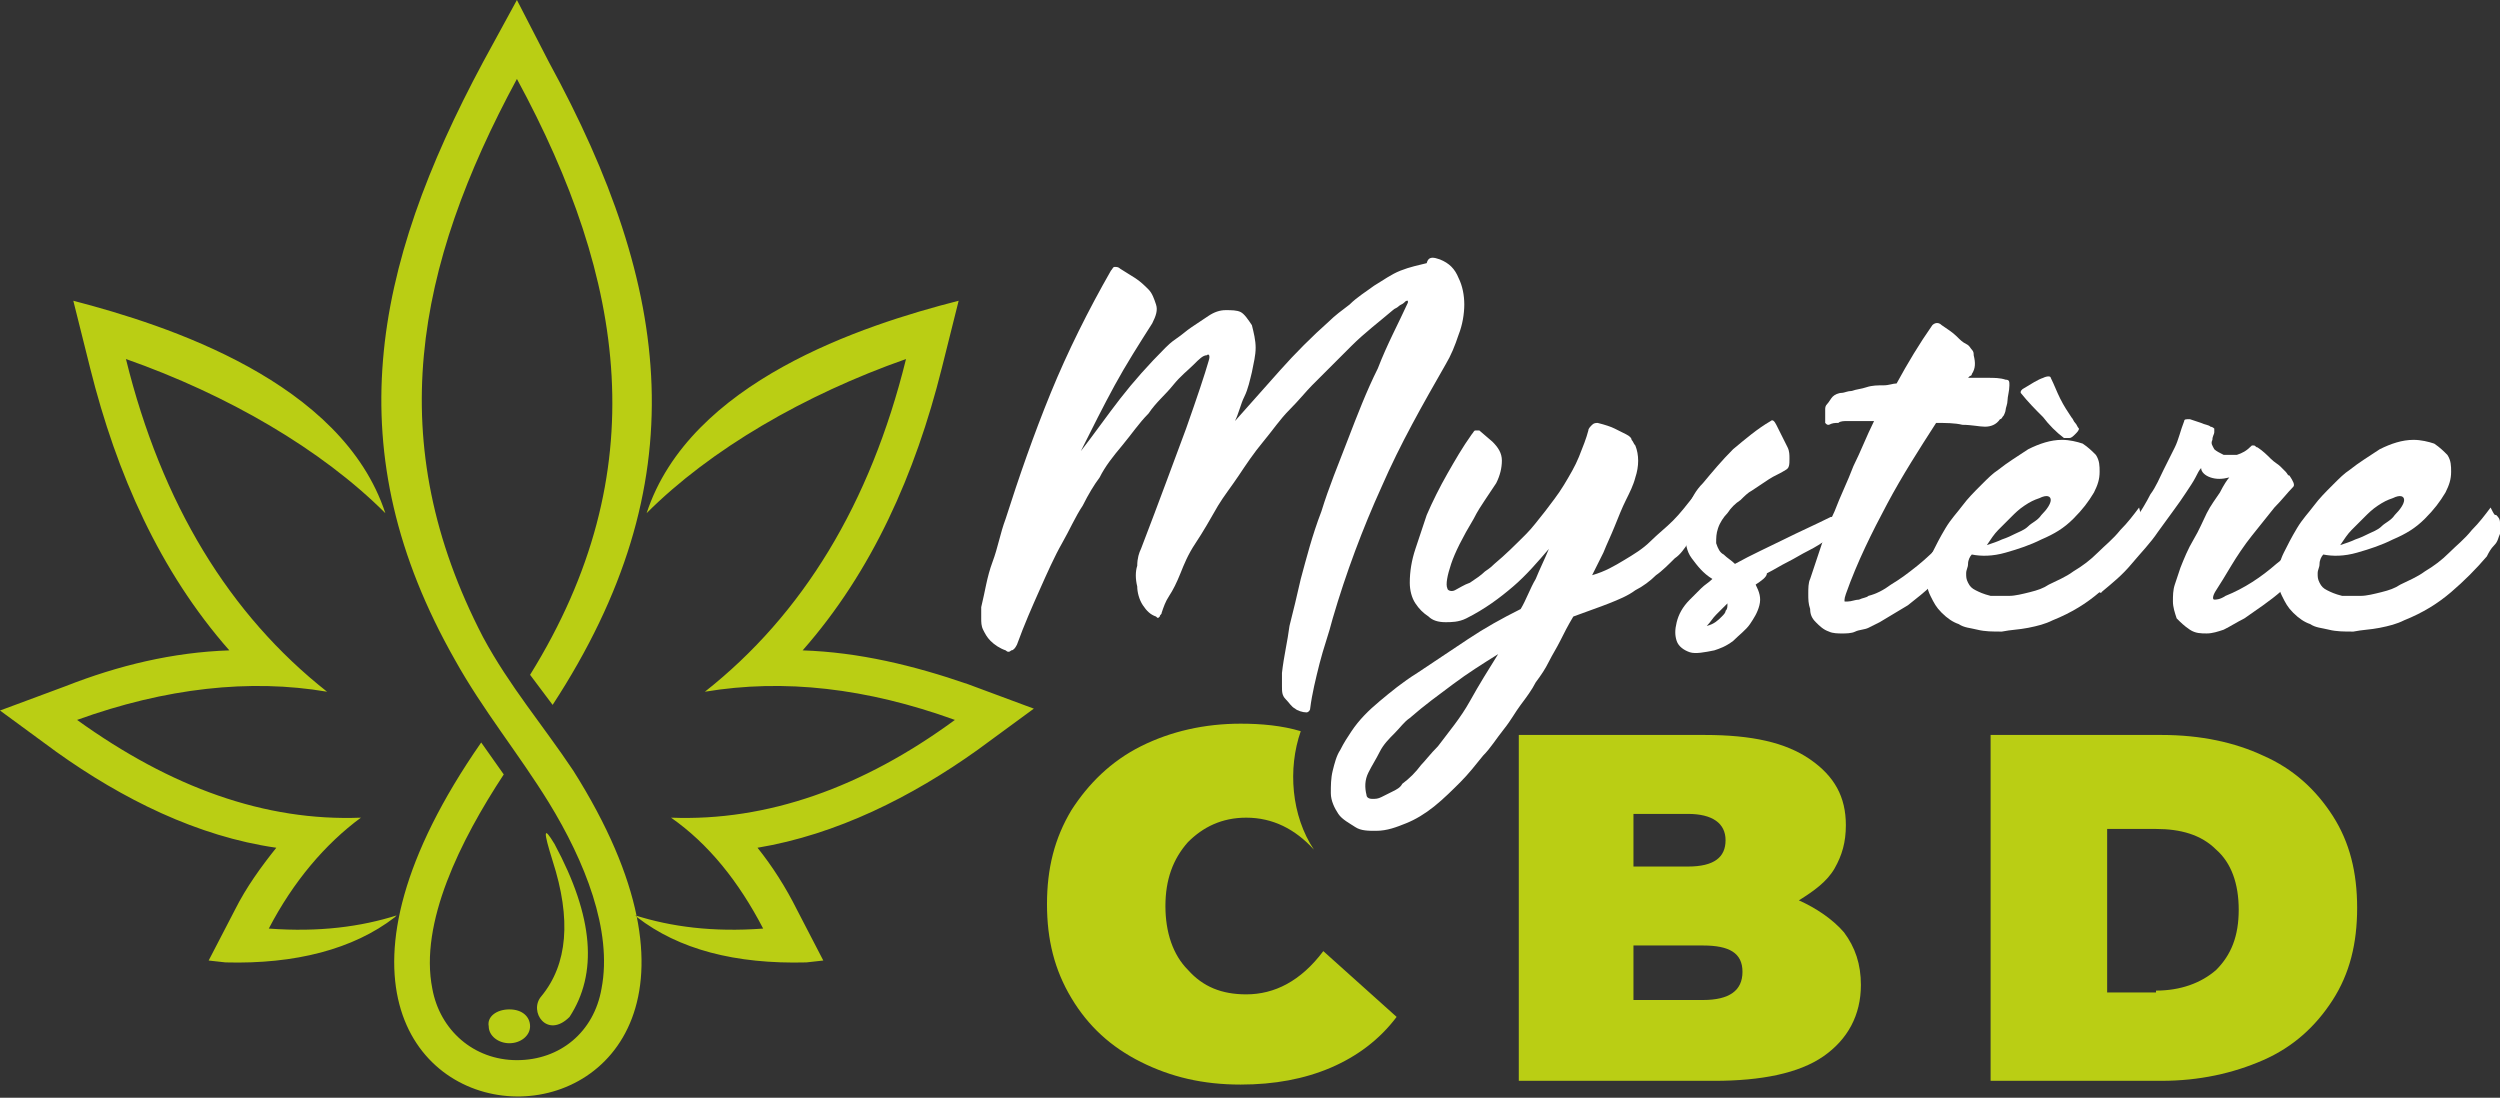 <?xml version="1.0" encoding="utf-8"?>
<!-- Generator: Adobe Illustrator 24.1.0, SVG Export Plug-In . SVG Version: 6.00 Build 0)  -->
<svg version="1.1" id="Layer_1" xmlns="http://www.w3.org/2000/svg" xmlns:xlink="http://www.w3.org/1999/xlink" x="0px" y="0px"
	 width="133px" height="58.4px" viewBox="0 0 133 58.4" style="enable-background:new 0 0 133 58.4;" xml:space="preserve">
<rect x="0" y="0" width="133" height="58.4" fill="#333333" stroke="none"/>
<style type="text/css">
	.st0{fill-rule:evenodd;clip-rule:evenodd;fill:#BACE14;}
	.st1{fill:#FFFFFF;}
	.st2{fill:#BACE14;}
</style>
<g>
	<path class="st0" d="M12.2,34.6c-3.7-4.2-6-9.4-7.4-15L3.9,16c5,1.3,14.3,4.3,16.6,11.3c-3.4-3.4-8.4-6.3-13.8-8.2
		c1.9,7.7,5.5,13.6,10.7,17.7c-4.1-0.7-8.6-0.2-13.3,1.5c5,3.6,10,5.4,15.1,5.2c-1.9,1.4-3.6,3.4-4.9,5.9c2.7,0.2,4.9-0.1,6.8-0.7
		L21,48.8c-2.2,1.7-5.3,2.5-9,2.4l0,0l-0.9-0.1l1.4-2.7c0.6-1.2,1.4-2.3,2.2-3.3C10.5,44.5,6.5,42.5,3,40l-3-2.2l3.5-1.3
		C6.3,35.4,9.2,34.7,12.2,34.6L12.2,34.6z M27.1,53.7c0.7,0,1.1,0.4,1.1,0.9c0,0.5-0.5,0.9-1.1,0.9c-0.6,0-1.1-0.4-1.1-0.9
		C25.9,54.1,26.4,53.7,27.1,53.7L27.1,53.7z M29.4,45.8c-0.5-1.6-0.5-1.9,0.1-0.9c2.1,3.9,2.3,6.9,0.8,9.2c-1.2,1.2-2.2-0.3-1.5-1.1
		C30.2,51.3,30.4,48.9,29.4,45.8L29.4,45.8z M42.7,34.6c3.7-4.2,6-9.4,7.4-15L51,16c-5.1,1.3-14.3,4.3-16.6,11.3
		c3.4-3.4,8.4-6.3,13.8-8.2c-1.9,7.7-5.5,13.6-10.7,17.7c4.2-0.7,8.6-0.2,13.3,1.5c-4.9,3.6-10,5.4-15.1,5.2c2,1.4,3.6,3.4,4.9,5.9
		c-2.7,0.2-4.9-0.1-6.8-0.7l0.1,0.1c2.2,1.7,5.2,2.5,9,2.4l0,0l0.9-0.1l-1.4-2.7c-0.6-1.2-1.3-2.3-2.1-3.3c4.2-0.7,8.2-2.7,11.7-5.2
		l3-2.2l-3.5-1.3C48.6,35.4,45.7,34.7,42.7,34.6L42.7,34.6z M26.8,41.2c-2.3,3.5-4.5,7.9-3.8,11.4c0.4,2.2,2.2,3.8,4.5,3.8
		c2.3,0,4.1-1.5,4.5-3.8c0.6-3.1-0.9-6.8-2.8-9.9c-1.6-2.6-3.5-4.9-5-7.6C17.9,24,19.8,14.3,25.7,3.3L27.5,0l1.7,3.3
		c6.6,12.1,7.9,22.4,0.2,34.2l-1.2-1.6c6.7-10.8,5.1-21-0.7-31.7c-5.4,10-7.2,19.3-1.8,29.7c1.4,2.6,3.2,4.7,4.8,7.1
		c14.9,23.6-22,23.1-4.9-1.5L26.8,41.2z"/>
</g>
<g>
	<path class="st1" d="M76.6,13.8c0.5,0.2,0.8,0.5,1,1c0.2,0.4,0.3,0.9,0.3,1.4c0,0.5-0.1,1.1-0.3,1.6c-0.2,0.6-0.4,1.1-0.7,1.6
		c-1.2,2.1-2.4,4.2-3.4,6.5c-1,2.2-1.9,4.6-2.6,7c-0.2,0.8-0.5,1.6-0.7,2.4s-0.4,1.6-0.5,2.4c0,0.1-0.1,0.2-0.2,0.2
		c-0.2,0-0.5-0.1-0.6-0.2c-0.2-0.1-0.3-0.3-0.5-0.5s-0.2-0.4-0.2-0.7c0-0.2,0-0.5,0-0.7c0.1-0.9,0.3-1.7,0.4-2.5
		c0.2-0.8,0.4-1.6,0.6-2.5c0.3-1.1,0.6-2.3,1.1-3.6c0.4-1.3,0.9-2.5,1.4-3.8c0.5-1.3,1-2.6,1.6-3.8c0.5-1.3,1.1-2.4,1.6-3.5
		c0-0.1,0-0.1,0-0.1c-0.1,0-0.1,0-0.2,0.1s-0.2,0.1-0.3,0.2c-0.1,0.1-0.2,0.1-0.3,0.2c-0.7,0.6-1.5,1.2-2.2,1.9
		c-0.7,0.7-1.4,1.4-2.1,2.1c-0.3,0.3-0.7,0.8-1.2,1.3c-0.5,0.5-0.9,1.1-1.4,1.7c-0.5,0.6-0.9,1.2-1.3,1.8c-0.4,0.6-0.8,1.1-1.1,1.6
		c-0.4,0.7-0.8,1.4-1.2,2s-0.6,1.1-0.8,1.6c-0.2,0.5-0.4,0.9-0.6,1.2c-0.2,0.3-0.3,0.6-0.4,0.9c0,0.1-0.1,0.1-0.1,0.2
		c-0.1,0.1-0.1,0.1-0.2,0c-0.3-0.1-0.5-0.3-0.7-0.6c-0.2-0.3-0.3-0.7-0.3-1c-0.1-0.4-0.1-0.8,0-1.1c0-0.4,0.1-0.7,0.2-0.9
		c1-2.6,1.8-4.8,2.4-6.4c0.6-1.7,1-2.9,1.2-3.6c0.1-0.3,0-0.4-0.1-0.3c-0.2,0-0.4,0.2-0.7,0.5c-0.3,0.3-0.7,0.6-1.1,1.1
		s-0.9,0.9-1.3,1.5c-0.5,0.5-0.9,1.1-1.4,1.7c-0.5,0.6-0.9,1.1-1.2,1.7c-0.3,0.4-0.6,0.9-0.9,1.5c-0.4,0.6-0.7,1.3-1.1,2
		c-0.4,0.7-0.8,1.6-1.2,2.5c-0.4,0.9-0.8,1.8-1.2,2.9c-0.1,0.2-0.2,0.3-0.3,0.3c-0.1,0.1-0.2,0.1-0.3,0c-0.3-0.1-0.6-0.3-0.8-0.5
		c-0.2-0.2-0.3-0.4-0.4-0.6c-0.1-0.2-0.1-0.4-0.1-0.6s0-0.4,0-0.6c0.2-0.8,0.3-1.6,0.6-2.4s0.4-1.5,0.7-2.3c0.7-2.2,1.5-4.5,2.4-6.7
		c0.9-2.2,2-4.4,3.2-6.5c0.1-0.1,0.1-0.2,0.2-0.2c0.1,0,0.2,0,0.3,0.1c0.3,0.2,0.5,0.3,0.8,0.5s0.5,0.4,0.7,0.6
		c0.2,0.2,0.3,0.5,0.4,0.8c0.1,0.3,0,0.6-0.2,1c-0.7,1.1-1.4,2.2-2,3.3s-1.2,2.3-1.8,3.5c0.7-0.9,1.4-1.9,2.1-2.8
		c0.7-0.9,1.5-1.8,2.4-2.7c0.1-0.1,0.3-0.3,0.6-0.5c0.3-0.2,0.5-0.4,0.8-0.6c0.3-0.2,0.6-0.4,0.9-0.6c0.3-0.2,0.6-0.3,0.9-0.3
		c0.3,0,0.6,0,0.8,0.1c0.2,0.1,0.4,0.4,0.6,0.7c0.1,0.4,0.2,0.8,0.2,1.2c0,0.4-0.1,0.8-0.2,1.3c-0.1,0.4-0.2,0.9-0.4,1.3
		c-0.2,0.4-0.3,0.9-0.5,1.3c0.8-0.9,1.6-1.8,2.4-2.7s1.7-1.8,2.6-2.6c0.3-0.3,0.7-0.6,1.1-0.9c0.4-0.4,0.9-0.7,1.3-1
		c0.5-0.3,0.9-0.6,1.4-0.8c0.5-0.2,1-0.3,1.4-0.4C76,13.6,76.3,13.7,76.6,13.8z"/>
	<path class="st1" d="M90.6,26.8c0,0.1,0,0.2,0,0.4c-0.1,0.2-0.2,0.5-0.3,0.8c-0.2,0.3-0.3,0.6-0.5,0.9s-0.4,0.6-0.7,0.8
		c-0.3,0.3-0.7,0.7-1,0.9c-0.3,0.3-0.7,0.6-1.1,0.8c-0.4,0.3-0.9,0.5-1.4,0.7c-0.5,0.2-1.1,0.4-1.9,0.7c-0.3,0.5-0.5,0.9-0.7,1.3
		c-0.2,0.4-0.4,0.7-0.6,1.1c-0.2,0.4-0.4,0.7-0.7,1.1c-0.2,0.4-0.5,0.8-0.8,1.2c-0.3,0.4-0.5,0.8-0.9,1.3s-0.7,1-1.1,1.4
		c-0.4,0.5-0.8,1-1.2,1.4s-0.9,0.9-1.4,1.3c-0.5,0.4-1,0.7-1.5,0.9c-0.5,0.2-1,0.4-1.6,0.4c-0.4,0-0.8,0-1.1-0.2s-0.7-0.4-0.9-0.7
		c-0.2-0.3-0.4-0.7-0.4-1.1c0-0.4,0-0.8,0.1-1.2s0.2-0.8,0.4-1.1c0.2-0.4,0.4-0.7,0.6-1c0.4-0.6,0.9-1.1,1.5-1.6
		c0.6-0.5,1.2-1,2-1.5c0.9-0.6,1.8-1.2,2.7-1.8s1.8-1.1,2.8-1.6c0.3-0.5,0.5-1.1,0.8-1.6c0.2-0.5,0.5-1.1,0.7-1.6
		c-0.6,0.7-1.2,1.4-1.9,2c-0.7,0.6-1.5,1.2-2.5,1.7c-0.4,0.2-0.8,0.2-1.1,0.2c-0.4,0-0.7-0.1-0.9-0.3c-0.3-0.2-0.5-0.4-0.7-0.7
		c-0.2-0.3-0.3-0.7-0.3-1.1c0-0.6,0.1-1.2,0.3-1.8s0.4-1.2,0.6-1.8c0.3-0.7,0.7-1.5,1.1-2.2s0.8-1.4,1.3-2.1
		c0.1-0.1,0.1-0.2,0.2-0.2c0.1,0,0.2,0,0.2,0l0.7,0.6c0.3,0.3,0.5,0.6,0.5,1c0,0.4-0.1,0.8-0.3,1.2c-0.2,0.3-0.4,0.6-0.6,0.9
		c-0.2,0.3-0.4,0.6-0.6,1c-0.6,1-1,1.8-1.2,2.4c-0.2,0.6-0.3,1.1-0.2,1.3c0,0.1,0.2,0.2,0.4,0.1s0.5-0.3,0.8-0.4
		c0.3-0.2,0.6-0.4,0.8-0.6c0.3-0.2,0.4-0.3,0.5-0.4c0.6-0.5,1.1-1,1.7-1.6c0.3-0.3,0.6-0.7,1-1.2c0.3-0.4,0.7-0.9,1-1.4
		c0.3-0.5,0.6-1,0.8-1.5c0.2-0.5,0.4-1,0.5-1.4c0-0.1,0.1-0.2,0.2-0.3c0.1-0.1,0.2-0.1,0.3-0.1c0.4,0.1,0.7,0.2,0.9,0.3
		c0.2,0.1,0.4,0.2,0.6,0.3s0.3,0.2,0.3,0.3c0.1,0.1,0.1,0.2,0.2,0.3c0.2,0.5,0.2,1.1,0,1.7c-0.1,0.4-0.3,0.8-0.5,1.2
		c-0.2,0.4-0.4,0.9-0.6,1.4c-0.2,0.5-0.4,0.9-0.6,1.4c-0.2,0.4-0.4,0.8-0.6,1.2c0.7-0.2,1.2-0.5,1.7-0.8c0.5-0.3,1-0.6,1.4-1
		c0.4-0.4,0.8-0.7,1.2-1.1c0.4-0.4,0.7-0.8,1.1-1.3c0.1-0.1,0.1-0.1,0.3-0.1C90.4,26.7,90.5,26.7,90.6,26.8L90.6,26.8z M76.5,39.7
		c0.6-0.8,1.2-1.5,1.7-2.4s1-1.7,1.5-2.5c-0.8,0.5-1.6,1-2.4,1.6s-1.5,1.1-2.3,1.8c-0.3,0.2-0.5,0.5-0.8,0.8c-0.3,0.3-0.6,0.6-0.8,1
		c-0.2,0.4-0.4,0.7-0.6,1.1s-0.2,0.8-0.1,1.2c0,0.1,0.1,0.2,0.3,0.2c0.2,0,0.3,0,0.5-0.1c0.2-0.1,0.4-0.2,0.6-0.3s0.4-0.2,0.5-0.4
		c0.4-0.3,0.7-0.6,1-1C75.8,40.5,76.1,40.1,76.5,39.7z"/>
	<path class="st1" d="M93.4,31.1c0.2,0.4,0.3,0.7,0.2,1.1c-0.1,0.4-0.3,0.7-0.5,1s-0.6,0.6-0.9,0.9c-0.4,0.3-0.7,0.4-1,0.5
		c-0.5,0.1-1,0.2-1.3,0.1c-0.3-0.1-0.6-0.3-0.7-0.6c-0.1-0.3-0.1-0.6,0-1c0.1-0.4,0.3-0.8,0.7-1.2c0.2-0.2,0.4-0.4,0.6-0.6
		c0.2-0.2,0.4-0.3,0.6-0.5c-0.5-0.3-0.8-0.7-1.1-1.1s-0.3-0.8-0.4-1.3s0.1-0.9,0.2-1.4c0.2-0.5,0.4-0.9,0.8-1.3
		c0.5-0.6,1-1.2,1.6-1.8c0.6-0.5,1.3-1.1,2-1.5c0.1-0.1,0.2,0,0.3,0.2c0.3,0.6,0.5,1,0.6,1.2c0.1,0.2,0.1,0.4,0.1,0.6
		c0,0.3,0,0.5-0.2,0.6c-0.3,0.2-0.6,0.3-0.9,0.5c-0.3,0.2-0.6,0.4-0.9,0.6c-0.2,0.1-0.4,0.3-0.6,0.5c-0.3,0.2-0.5,0.4-0.7,0.7
		c-0.2,0.2-0.4,0.5-0.5,0.8c-0.1,0.3-0.1,0.5-0.1,0.8c0.1,0.3,0.2,0.5,0.4,0.6c0.2,0.2,0.4,0.3,0.6,0.5c0.9-0.5,1.8-0.9,2.6-1.3
		c0.8-0.4,1.7-0.8,2.5-1.2c0.1,0,0.1,0,0.1,0c0.1,0.2,0.2,0.4,0.1,0.6c0,0.3-0.2,0.5-0.4,0.6c-0.3,0.2-0.6,0.4-1,0.6
		c-0.4,0.2-0.7,0.4-1.1,0.6c-0.4,0.2-0.7,0.4-1.1,0.6C94,30.7,93.7,30.9,93.4,31.1z M91.6,32.8c0.1-0.1,0.2-0.2,0.2-0.3
		c0.1-0.1,0.1-0.2,0.1-0.4c-0.1,0.1-0.2,0.2-0.3,0.3c-0.1,0.1-0.2,0.2-0.3,0.3c-0.2,0.2-0.3,0.4-0.5,0.6
		C91.2,33.2,91.4,33,91.6,32.8z"/>
	<path class="st1" d="M100,33.1c-0.2,0.1-0.4,0.2-0.6,0.3c-0.2,0.1-0.5,0.1-0.7,0.2s-0.5,0.1-0.7,0.1s-0.5,0-0.7-0.1
		c-0.3-0.1-0.5-0.3-0.7-0.5c-0.2-0.2-0.3-0.4-0.3-0.7c-0.1-0.3-0.1-0.5-0.1-0.8s0-0.6,0.1-0.8c0.2-0.6,0.4-1.2,0.6-1.8
		c0.2-0.6,0.4-1.2,0.7-1.8c0.3-0.8,0.7-1.6,1-2.4c0.4-0.8,0.7-1.6,1.1-2.4c-0.3,0-0.6,0-0.8,0c-0.2,0-0.4,0-0.6,0
		c-0.2,0-0.4,0-0.5,0.1c-0.2,0-0.3,0-0.5,0.1c-0.1,0-0.1,0-0.2-0.1c0-0.1,0-0.2,0-0.3s0-0.2,0-0.4c0-0.1,0-0.2,0.1-0.3
		c0.1-0.1,0.2-0.3,0.3-0.4c0.1-0.1,0.3-0.2,0.5-0.2c0.1,0,0.3-0.1,0.5-0.1c0.3-0.1,0.5-0.1,0.8-0.2c0.3-0.1,0.6-0.1,0.9-0.1
		c0.3,0,0.5-0.1,0.7-0.1c0.6-1.1,1.2-2.1,1.9-3.1c0.1-0.1,0.3-0.2,0.5,0c0.3,0.2,0.6,0.4,0.8,0.6c0.2,0.2,0.3,0.3,0.5,0.4
		s0.2,0.2,0.3,0.3c0.1,0.1,0.1,0.2,0.1,0.3c0.1,0.4,0.1,0.7-0.1,1c0,0.1-0.1,0.1-0.1,0.1s-0.1,0.1-0.1,0.1c0.3,0,0.6,0,1,0
		c0.4,0,0.7,0,1,0.1c0.2,0,0.2,0.1,0.2,0.3c0,0.3-0.1,0.6-0.1,0.8s-0.1,0.4-0.1,0.5c0,0.1-0.1,0.3-0.1,0.3c-0.1,0.1-0.1,0.2-0.2,0.2
		c-0.2,0.3-0.5,0.4-0.8,0.4c-0.3,0-0.7-0.1-1.2-0.1c-0.4-0.1-0.9-0.1-1.4-0.1c-0.9,1.4-1.8,2.8-2.6,4.3s-1.6,3.1-2.2,4.8
		c-0.1,0.3-0.1,0.4,0,0.5C98,32,98.1,32,98.3,32c0.2,0,0.4-0.1,0.6-0.1c0.2-0.1,0.4-0.1,0.5-0.2c0.4-0.1,0.8-0.3,1.2-0.6
		c0.5-0.3,0.9-0.6,1.4-1c0.5-0.4,0.9-0.8,1.4-1.3s0.9-0.9,1.2-1.3c0.1-0.1,0.1-0.1,0.2,0c0.1,0.1,0.2,0.3,0.3,0.6
		c0,0.3-0.1,0.6-0.3,0.8c-0.3,0.3-0.6,0.7-0.9,1.1c-0.3,0.4-0.7,0.8-1.1,1.1c-0.4,0.4-0.8,0.7-1.3,1.1C101,32.5,100.5,32.8,100,33.1
		z"/>
	<path class="st1" d="M114.1,27.4c0.1,0.1,0.2,0.2,0.2,0.4c0,0.2,0,0.4,0,0.6c-0.1,0.2-0.1,0.4-0.3,0.6s-0.3,0.4-0.4,0.6
		c-0.6,0.7-1.2,1.3-1.9,1.9s-1.5,1.1-2.5,1.5c-0.4,0.2-0.8,0.3-1.3,0.4c-0.5,0.1-0.9,0.1-1.4,0.2c-0.5,0-0.9,0-1.3-0.1
		c-0.4-0.1-0.7-0.1-1-0.3c-0.3-0.1-0.6-0.3-0.9-0.6c-0.3-0.3-0.4-0.5-0.6-0.9s-0.2-0.7-0.2-1.1c0-0.4,0.1-0.8,0.3-1.2
		c0.2-0.4,0.4-0.8,0.7-1.3s0.6-0.8,0.9-1.2c0.3-0.4,0.6-0.7,1-1.1s0.6-0.6,0.9-0.8c0.5-0.4,1-0.7,1.6-1.1c0.6-0.3,1.2-0.5,1.8-0.5
		c0.4,0,0.8,0.1,1.1,0.2c0.3,0.2,0.5,0.4,0.7,0.6c0.2,0.3,0.2,0.6,0.2,0.9c0,0.4-0.1,0.7-0.3,1.1c-0.3,0.5-0.6,0.9-1.1,1.4
		s-1,0.8-1.7,1.1c-0.6,0.3-1.2,0.5-1.9,0.7c-0.7,0.2-1.3,0.2-1.8,0.1c-0.1,0.1-0.2,0.3-0.2,0.5s-0.1,0.3-0.1,0.5
		c0,0.2,0,0.3,0.1,0.5c0.1,0.2,0.2,0.3,0.4,0.4c0.2,0.1,0.4,0.2,0.8,0.3c0.3,0,0.6,0,1,0c0.3,0,0.7-0.1,1.1-0.2
		c0.4-0.1,0.7-0.2,1-0.4c0.4-0.2,0.9-0.4,1.3-0.7c0.5-0.3,0.9-0.6,1.3-1s0.8-0.7,1.2-1.2c0.4-0.4,0.7-0.8,1-1.2
		C113.9,27.4,113.9,27.4,114.1,27.4C114,27.4,114,27.4,114.1,27.4z M108.5,26.5c-0.3,0.1-0.5,0.2-0.8,0.4s-0.5,0.4-0.7,0.6
		s-0.5,0.5-0.7,0.7s-0.4,0.5-0.6,0.8c0.3-0.1,0.6-0.2,0.8-0.3c0.3-0.1,0.5-0.2,0.7-0.3s0.5-0.2,0.7-0.4s0.5-0.3,0.7-0.6
		c0.3-0.3,0.5-0.6,0.5-0.8S108.9,26.3,108.5,26.5z M109.8,23.3c-0.4-0.3-0.8-0.7-1.1-1.1c-0.4-0.4-0.8-0.8-1.2-1.3
		c0-0.1,0-0.1,0.1-0.2c0.5-0.3,0.8-0.5,1.1-0.6c0.2-0.1,0.4-0.1,0.4,0c0.2,0.4,0.3,0.7,0.5,1.1s0.4,0.7,0.6,1
		c0.1,0.1,0.1,0.2,0.2,0.3c0.1,0.1,0.1,0.2,0.2,0.3c0,0.1-0.1,0.2-0.2,0.3c-0.1,0.1-0.2,0.2-0.3,0.2C110,23.3,109.9,23.3,109.8,23.3
		z"/>
	<path class="st1" d="M118.6,25.4c-0.4,0.1-0.7,0.1-1,0s-0.5-0.3-0.5-0.5c-0.1,0.1-0.2,0.3-0.3,0.5c-0.1,0.2-0.3,0.5-0.5,0.8
		c-0.2,0.3-0.4,0.6-0.7,1c-0.3,0.4-0.5,0.7-0.8,1.1c-0.4,0.6-0.9,1.1-1.4,1.7c-0.5,0.6-1,1-1.6,1.5c0,0.1-0.1,0-0.3-0.1
		c-0.1,0-0.1-0.1-0.1-0.2c0-0.1-0.1-0.2-0.1-0.3c0-0.1,0-0.2,0-0.3s0.1-0.2,0.2-0.3c0.4-0.4,0.7-0.7,1-1.1s0.7-0.9,1-1.4
		c0.4-0.6,0.7-1.1,0.9-1.5c0.3-0.4,0.5-0.9,0.7-1.3c0.2-0.4,0.4-0.8,0.6-1.2c0.2-0.4,0.3-0.9,0.5-1.4c0-0.1,0.1-0.1,0.3-0.1l0.6,0.2
		c0.2,0.1,0.4,0.1,0.5,0.2c0.1,0,0.2,0.1,0.2,0.1s0,0.1,0,0.2c0,0.1-0.1,0.2-0.1,0.4c-0.1,0.2,0,0.3,0.1,0.5
		c0.1,0.1,0.3,0.2,0.5,0.3c0.2,0,0.5,0,0.7,0c0.3-0.1,0.5-0.2,0.8-0.5c0,0,0.1,0,0.1,0c0.1,0,0.1,0.1,0.2,0.1
		c0.3,0.2,0.5,0.4,0.7,0.6c0.2,0.2,0.4,0.3,0.5,0.4c0.1,0.1,0.2,0.2,0.3,0.3c0.1,0.1,0.1,0.2,0.2,0.2c0.2,0.3,0.3,0.5,0.2,0.6
		c-0.3,0.3-0.6,0.7-1,1.1c-0.4,0.5-0.8,1-1.2,1.5c-0.4,0.5-0.8,1.1-1.1,1.6c-0.3,0.5-0.6,1-0.8,1.3c-0.2,0.3-0.2,0.5-0.1,0.5
		c0.1,0,0.3,0,0.6-0.2c1-0.4,1.9-1,2.7-1.7c0.9-0.7,1.7-1.5,2.4-2.4c0,0,0.1,0,0.1,0c0.2,0.1,0.3,0.3,0.3,0.5c0.1,0.3,0,0.5-0.2,0.7
		c-0.5,0.6-1,1.2-1.5,1.8s-1.1,1.1-1.8,1.6c-0.3,0.2-0.7,0.5-1,0.7c-0.4,0.2-0.7,0.4-1.1,0.6c-0.3,0.1-0.6,0.2-0.9,0.2
		c-0.3,0-0.6,0-0.9-0.2c-0.3-0.2-0.5-0.4-0.7-0.6c-0.1-0.3-0.2-0.6-0.2-0.9c0-0.3,0-0.6,0.1-0.9c0.1-0.3,0.2-0.6,0.3-0.9
		c0.2-0.5,0.4-1,0.7-1.5c0.3-0.5,0.5-1,0.7-1.4c0.2-0.4,0.5-0.8,0.7-1.1C118.3,25.8,118.5,25.5,118.6,25.4z"/>
	<path class="st1" d="M132.8,27.4c0.1,0.1,0.2,0.2,0.2,0.4c0,0.2,0,0.4,0,0.6c-0.1,0.2-0.1,0.4-0.3,0.6s-0.3,0.4-0.4,0.6
		c-0.6,0.7-1.2,1.3-1.9,1.9s-1.5,1.1-2.5,1.5c-0.4,0.2-0.8,0.3-1.3,0.4c-0.5,0.1-0.9,0.1-1.4,0.2c-0.5,0-0.9,0-1.3-0.1
		c-0.4-0.1-0.7-0.1-1-0.3c-0.3-0.1-0.6-0.3-0.9-0.6c-0.3-0.3-0.4-0.5-0.6-0.9s-0.2-0.7-0.2-1.1c0-0.4,0.1-0.8,0.3-1.2
		c0.2-0.4,0.4-0.8,0.7-1.3s0.6-0.8,0.9-1.2c0.3-0.4,0.6-0.7,1-1.1s0.6-0.6,0.9-0.8c0.5-0.4,1-0.7,1.6-1.1c0.6-0.3,1.2-0.5,1.8-0.5
		c0.4,0,0.8,0.1,1.1,0.2c0.3,0.2,0.5,0.4,0.7,0.6c0.2,0.3,0.2,0.6,0.2,0.9c0,0.4-0.1,0.7-0.3,1.1c-0.3,0.5-0.6,0.9-1.1,1.4
		s-1,0.8-1.7,1.1c-0.6,0.3-1.2,0.5-1.9,0.7c-0.7,0.2-1.3,0.2-1.8,0.1c-0.1,0.1-0.2,0.3-0.2,0.5s-0.1,0.3-0.1,0.5
		c0,0.2,0,0.3,0.1,0.5c0.1,0.2,0.2,0.3,0.4,0.4c0.2,0.1,0.4,0.2,0.8,0.3c0.3,0,0.6,0,1,0c0.3,0,0.7-0.1,1.1-0.2
		c0.4-0.1,0.7-0.2,1-0.4c0.4-0.2,0.9-0.4,1.3-0.7c0.5-0.3,0.9-0.6,1.3-1s0.8-0.7,1.2-1.2c0.4-0.4,0.7-0.8,1-1.2
		C132.7,27.4,132.7,27.4,132.8,27.4C132.8,27.4,132.8,27.4,132.8,27.4z M127.3,26.5c-0.3,0.1-0.5,0.2-0.8,0.4s-0.5,0.4-0.7,0.6
		s-0.5,0.5-0.7,0.7s-0.4,0.5-0.6,0.8c0.3-0.1,0.6-0.2,0.8-0.3c0.3-0.1,0.5-0.2,0.7-0.3s0.5-0.2,0.7-0.4s0.5-0.3,0.7-0.6
		c0.3-0.3,0.5-0.6,0.5-0.8S127.7,26.3,127.3,26.5z"/>
</g>
<g>
	<path class="st2" d="M66.3,52.9c-1.3,0-2.3-0.4-3.1-1.3c-0.8-0.8-1.2-2-1.2-3.4s0.4-2.5,1.2-3.4c0.8-0.8,1.8-1.3,3.1-1.3
		c1.4,0,2.6,0.6,3.6,1.7c-1.2-1.8-1.4-4.3-0.7-6.3c-1-0.3-2.1-0.4-3.2-0.4c-1.9,0-3.7,0.4-5.3,1.2c-1.6,0.8-2.8,2-3.7,3.4
		c-0.9,1.5-1.3,3.1-1.3,5s0.4,3.5,1.3,5c0.9,1.5,2.1,2.6,3.7,3.4c1.6,0.8,3.3,1.2,5.3,1.2c1.8,0,3.4-0.3,4.8-0.9
		c1.4-0.6,2.6-1.5,3.5-2.7l-3.9-3.5C69.2,52.2,67.8,52.9,66.3,52.9z"/>
	<path class="st2" d="M98.1,49.6c0.6,0.8,0.9,1.7,0.9,2.8c0,1.6-0.7,2.9-2,3.8c-1.3,0.9-3.3,1.3-5.8,1.3H80.8V39.1h9.9
		c2.5,0,4.3,0.4,5.6,1.3c1.3,0.9,1.9,2,1.9,3.5c0,0.9-0.2,1.6-0.6,2.3c-0.4,0.7-1.1,1.2-1.9,1.7C96.6,48.3,97.5,48.9,98.1,49.6z
		 M86.9,43.4v2.7h2.9c1.4,0,2-0.5,2-1.4s-0.7-1.4-2-1.4H86.9z M92.7,51.7c0-1-0.7-1.4-2.1-1.4h-3.7v2.9h3.7
		C92,53.2,92.7,52.7,92.7,51.7z"/>
	<path class="st2" d="M105.9,39.1h9.1c2.1,0,3.9,0.4,5.4,1.1c1.6,0.7,2.8,1.8,3.7,3.2c0.9,1.4,1.3,3,1.3,4.9s-0.4,3.5-1.3,4.9
		c-0.9,1.4-2.1,2.5-3.7,3.2c-1.6,0.7-3.4,1.1-5.4,1.1h-9.1V39.1z M114.7,52.7c1.3,0,2.4-0.4,3.2-1.1c0.8-0.8,1.2-1.8,1.2-3.2
		s-0.4-2.5-1.2-3.2c-0.8-0.8-1.9-1.1-3.2-1.1h-2.6v8.7H114.7z"/>
</g>
</svg>
